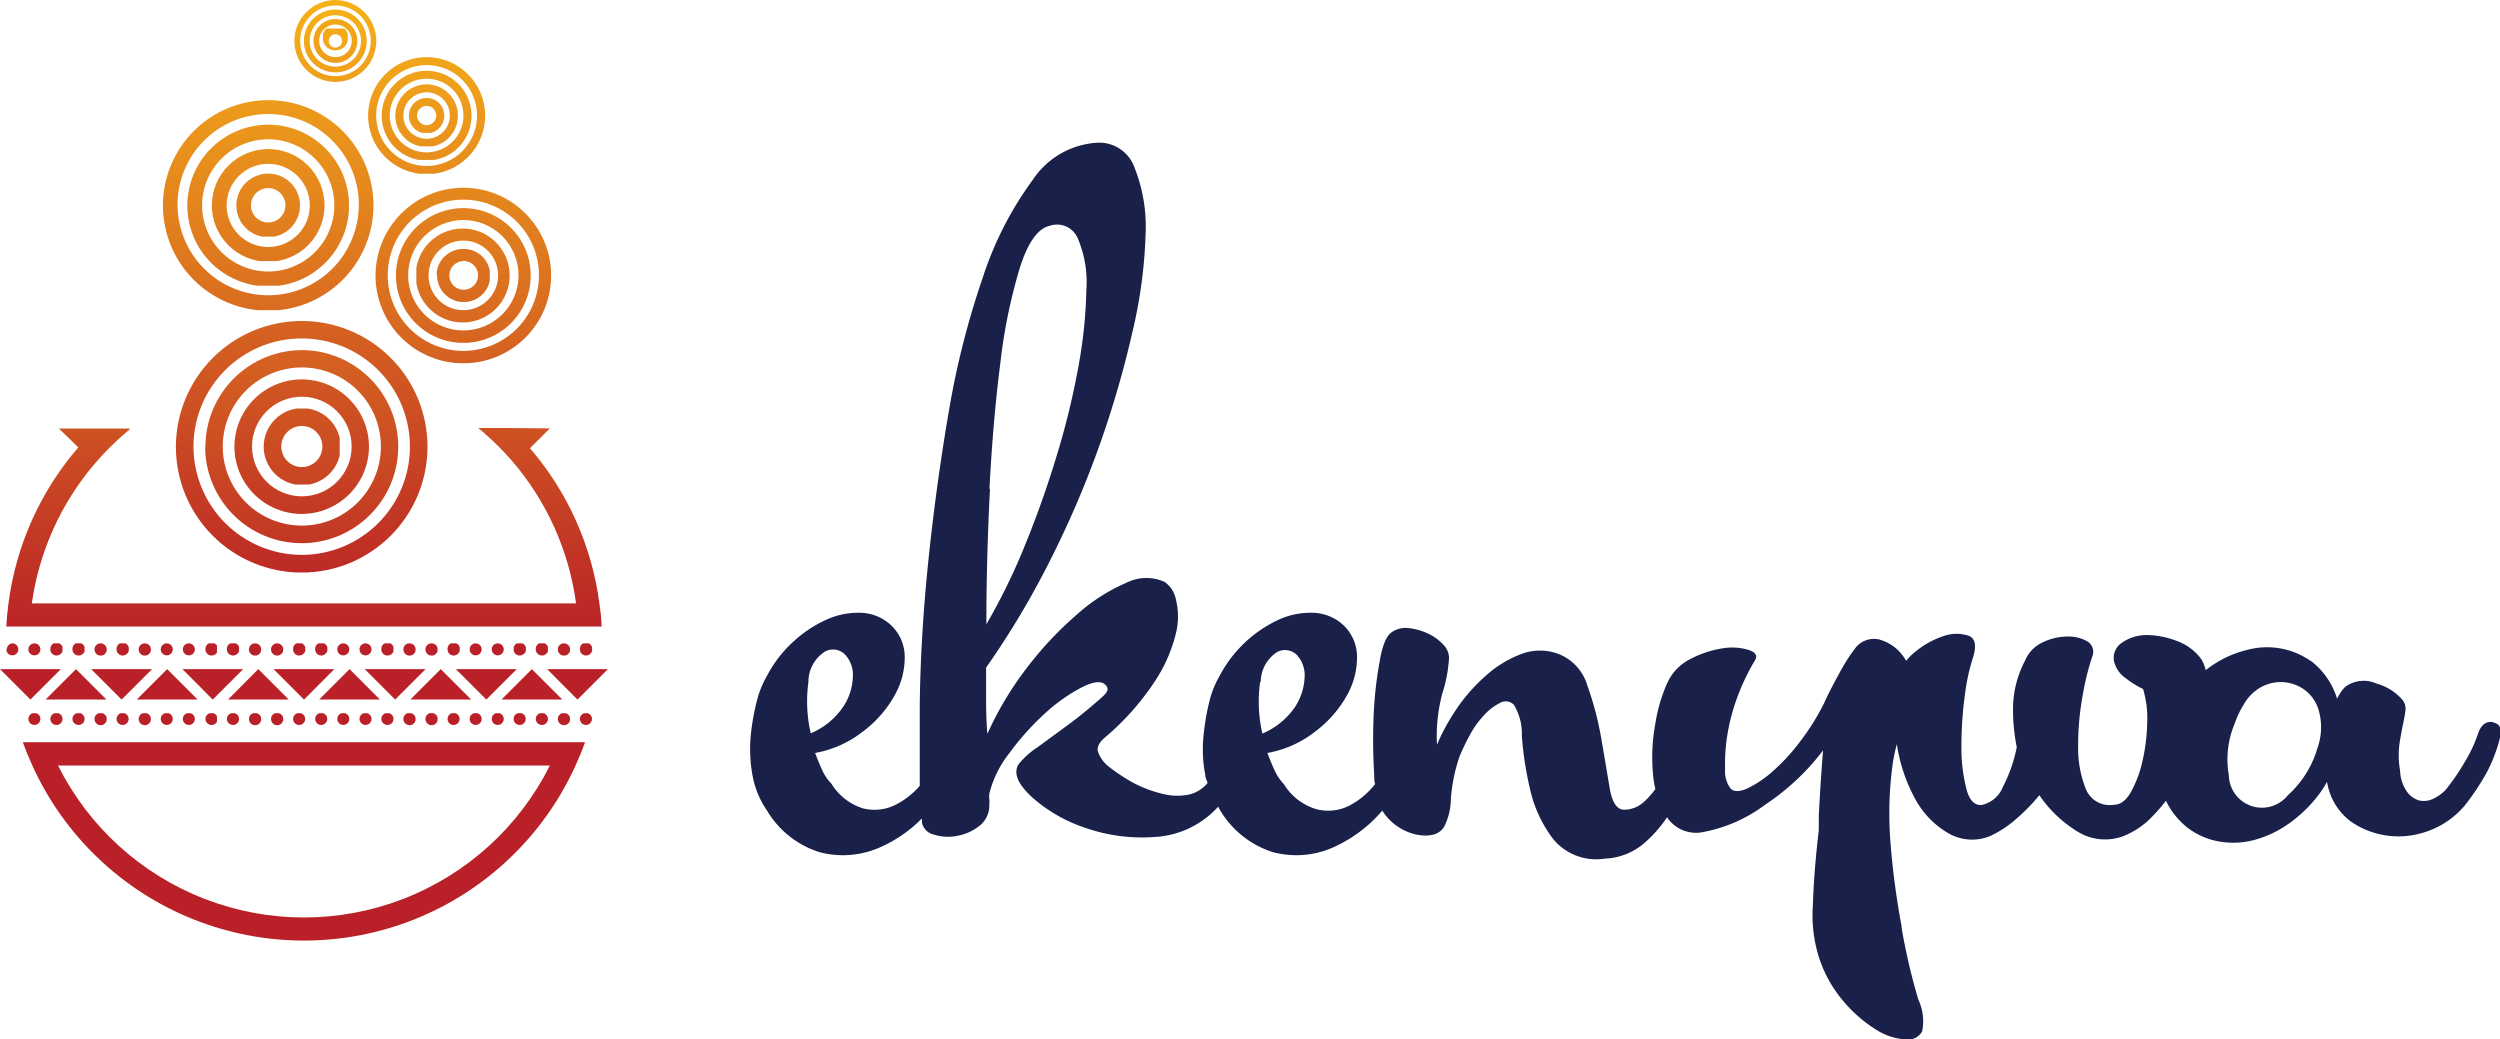 <?xml version="1.0" encoding="UTF-8"?> <svg xmlns="http://www.w3.org/2000/svg" xmlns:xlink="http://www.w3.org/1999/xlink" width="194.73" height="80.93" viewBox="0 0 194.73 80.93"><defs><clipPath id="a"><path d="M39.83,33.34H37.31l-.05,0,0,0,.38.32.19.18a20.56,20.56,0,0,1,2,2A21.36,21.36,0,0,1,44.87,47H2.48A21.32,21.32,0,0,1,7.37,36.13a22.37,22.37,0,0,1,2.38-2.39l.33-.28.05,0h0l-.07-.08H4.59L6.1,34.85A23.1,23.1,0,0,0,.66,47c-.08.61-.14,1.22-.17,1.83H46.86c0-.61-.09-1.22-.17-1.83a23.19,23.19,0,0,0-5.41-12.09l1.55-1.54Z" fill="none"></path></clipPath><linearGradient id="b" x1="-247.05" y1="8722.18" x2="-246.34" y2="8722.18" gradientTransform="matrix(0, 70.37, 70.37, 0, -613789.76, 17389.53)" gradientUnits="userSpaceOnUse"><stop offset="0" stop-color="#f6b119"></stop><stop offset="1" stop-color="#b92027"></stop></linearGradient><clipPath id="c"><path d="M4.52,59.63H42.83a21.42,21.42,0,0,1-38.31,0m39.12-1.82H1.78c.22.62.47,1.22.74,1.82a23.23,23.23,0,0,0,42.31,0c.27-.6.52-1.2.74-1.82Z" fill="none"></path></clipPath><linearGradient id="d" x1="-247.05" y1="8722.18" x2="-246.34" y2="8722.18" xlink:href="#b"></linearGradient><clipPath id="e"><polygon points="24.86 54.49 29.59 54.49 27.23 52.12 24.86 54.49" fill="none"></polygon></clipPath><linearGradient id="f" x1="-247.05" y1="8722.16" x2="-246.34" y2="8722.16" gradientTransform="matrix(0, 70.37, 70.37, 0, -613787.68, 17389.62)" xlink:href="#b"></linearGradient><clipPath id="g"><polygon points="28.41 52.12 30.78 54.49 33.15 52.12 28.41 52.12" fill="none"></polygon></clipPath><linearGradient id="h" x1="-247.05" y1="8722.14" x2="-246.34" y2="8722.14" gradientTransform="matrix(0, 70.37, 70.37, 0, -613782.66, 17389.62)" xlink:href="#b"></linearGradient><clipPath id="i"><polygon points="21.31 52.12 23.68 54.49 26.04 52.12 21.31 52.12" fill="none"></polygon></clipPath><linearGradient id="j" x1="-247.05" y1="8722.18" x2="-246.34" y2="8722.18" gradientTransform="matrix(0, 70.37, 70.37, 0, -613792.69, 17389.62)" xlink:href="#b"></linearGradient><clipPath id="k"><polygon points="14.21 52.12 16.57 54.49 18.94 52.12 14.21 52.12" fill="none"></polygon></clipPath><linearGradient id="l" x1="-247.05" y1="8722.22" x2="-246.34" y2="8722.22" gradientTransform="matrix(0, 70.37, 70.37, 0, -613802.72, 17389.62)" xlink:href="#b"></linearGradient><clipPath id="m"><polygon points="10.65 54.49 15.39 54.49 13.02 52.12 10.65 54.49" fill="none"></polygon></clipPath><linearGradient id="n" x1="-247.05" y1="8722.24" x2="-246.34" y2="8722.24" gradientTransform="matrix(0, 70.37, 70.37, 0, -613807.74, 17389.62)" xlink:href="#b"></linearGradient><clipPath id="o"><polygon points="17.76 54.49 22.49 54.49 20.12 52.12 17.76 54.49" fill="none"></polygon></clipPath><linearGradient id="p" x1="-247.05" y1="8722.2" x2="-246.34" y2="8722.2" gradientTransform="matrix(0, 70.37, 70.37, 0, -613797.71, 17389.62)" xlink:href="#b"></linearGradient><clipPath id="q"><polygon points="3.55 54.49 8.29 54.49 5.92 52.12 3.55 54.49" fill="none"></polygon></clipPath><linearGradient id="r" x1="-247.05" y1="8722.29" x2="-246.34" y2="8722.29" gradientTransform="matrix(0, 70.37, 70.37, 0, -613817.77, 17389.62)" xlink:href="#b"></linearGradient><clipPath id="s"><polygon points="7.1 52.12 9.47 54.49 11.84 52.12 7.1 52.12" fill="none"></polygon></clipPath><linearGradient id="t" x1="-247.05" y1="8722.27" x2="-246.34" y2="8722.27" gradientTransform="matrix(0, 70.37, 70.37, 0, -613812.75, 17389.62)" xlink:href="#b"></linearGradient><clipPath id="u"><polygon points="0 52.12 2.37 54.49 4.74 52.12 0 52.12" fill="none"></polygon></clipPath><linearGradient id="v" x1="-247.05" y1="8722.31" x2="-246.34" y2="8722.31" gradientTransform="matrix(0, 70.37, 70.37, 0, -613822.78, 17389.62)" xlink:href="#b"></linearGradient><clipPath id="w"><polygon points="35.51 52.12 37.88 54.49 40.25 52.12 35.51 52.12" fill="none"></polygon></clipPath><linearGradient id="x" x1="-247.05" y1="8722.1" x2="-246.34" y2="8722.1" gradientTransform="matrix(0, 70.37, 70.37, 0, -613772.63, 17389.62)" xlink:href="#b"></linearGradient><clipPath id="y"><polygon points="31.96 54.49 36.7 54.49 34.33 52.12 31.96 54.49" fill="none"></polygon></clipPath><linearGradient id="z" x1="-247.05" y1="8722.12" x2="-246.34" y2="8722.12" gradientTransform="matrix(0, 70.37, 70.37, 0, -613777.65, 17389.62)" xlink:href="#b"></linearGradient><clipPath id="aa"><polygon points="39.06 54.49 43.8 54.49 41.43 52.12 39.06 54.49" fill="none"></polygon></clipPath><linearGradient id="ab" x1="-247.05" y1="8722.08" x2="-246.34" y2="8722.08" gradientTransform="matrix(0, 70.37, 70.37, 0, -613767.62, 17389.62)" xlink:href="#b"></linearGradient><clipPath id="ac"><polygon points="42.62 52.12 44.98 54.49 47.35 52.12 42.62 52.12" fill="none"></polygon></clipPath><linearGradient id="ad" x1="-247.05" y1="8722.06" x2="-246.34" y2="8722.06" gradientTransform="matrix(0, 70.37, 70.37, 0, -613762.6, 17389.62)" xlink:href="#b"></linearGradient><clipPath id="ae"><path d="M12.52,50.59a.47.47,0,1,0,.47-.48.47.47,0,0,0-.47.48" fill="none"></path></clipPath><linearGradient id="af" x1="-247.04" y1="8722.24" x2="-246.33" y2="8722.24" gradientTransform="matrix(0, 70.37, 70.37, 0, -613775.59, 17388.53)" xlink:href="#b"></linearGradient><clipPath id="ag"><path d="M.49,50.59A.47.47,0,1,0,1,50.11a.47.47,0,0,0-.47.48" fill="none"></path></clipPath><linearGradient id="ah" x1="-247.04" y1="8722.32" x2="-246.33" y2="8722.32" gradientTransform="matrix(0, 70.37, 70.37, 0, -613792.57, 17388.53)" xlink:href="#b"></linearGradient><clipPath id="ai"><path d="M10.8,50.59a.48.48,0,1,0,.47-.48.47.47,0,0,0-.47.48" fill="none"></path></clipPath><linearGradient id="aj" x1="-247.04" y1="8722.25" x2="-246.33" y2="8722.25" gradientTransform="matrix(0, 70.37, 70.37, 0, -613778.01, 17388.53)" xlink:href="#b"></linearGradient><clipPath id="ak"><path d="M7.36,50.59a.48.48,0,1,0,.48-.48.47.47,0,0,0-.48.48" fill="none"></path></clipPath><linearGradient id="al" x1="-247.04" y1="8722.27" x2="-246.33" y2="8722.27" gradientTransform="matrix(0, 70.37, 70.37, 0, -613782.87, 17388.53)" xlink:href="#b"></linearGradient><clipPath id="am"><path d="M3.92,50.59a.48.48,0,0,0,.48.47.48.48,0,0,0,0-1,.48.48,0,0,0-.48.48" fill="none"></path></clipPath><linearGradient id="an" x1="-247.04" y1="8722.3" x2="-246.33" y2="8722.3" gradientTransform="matrix(0, 70.37, 70.37, 0, -613787.72, 17388.53)" xlink:href="#b"></linearGradient><clipPath id="ao"><path d="M2.21,50.59a.47.47,0,1,0,.47-.48.47.47,0,0,0-.47.48" fill="none"></path></clipPath><linearGradient id="ap" x1="-247.04" y1="8722.31" x2="-246.33" y2="8722.31" gradientTransform="matrix(0, 70.37, 70.37, 0, -613790.15, 17388.53)" xlink:href="#b"></linearGradient><clipPath id="aq"><path d="M19.39,50.59a.48.48,0,1,0,.48-.48.47.47,0,0,0-.48.48" fill="none"></path></clipPath><linearGradient id="ar" x1="-247.04" y1="8722.2" x2="-246.33" y2="8722.2" gradientTransform="matrix(0, 70.37, 70.37, 0, -613765.88, 17388.53)" xlink:href="#b"></linearGradient><clipPath id="as"><path d="M5.64,50.59a.48.48,0,0,0,.48.47.48.48,0,0,0,0-1,.48.48,0,0,0-.48.48" fill="none"></path></clipPath><linearGradient id="at" x1="-247.04" y1="8722.28" x2="-246.33" y2="8722.28" gradientTransform="matrix(0, 70.37, 70.37, 0, -613785.29, 17388.53)" xlink:href="#b"></linearGradient><clipPath id="au"><path d="M17.67,50.59a.48.48,0,0,0,.48.47.48.48,0,0,0,0-1,.48.48,0,0,0-.48.48" fill="none"></path></clipPath><linearGradient id="av" x1="-247.04" y1="8722.21" x2="-246.33" y2="8722.21" gradientTransform="matrix(0, 70.37, 70.37, 0, -613768.3, 17388.53)" xlink:href="#b"></linearGradient><clipPath id="aw"><path d="M16,50.59a.48.48,0,0,0,.48.47.48.48,0,0,0,0-1,.48.48,0,0,0-.48.48" fill="none"></path></clipPath><linearGradient id="ax" x1="-247.04" y1="8722.22" x2="-246.33" y2="8722.22" gradientTransform="matrix(0, 70.37, 70.37, 0, -613770.73, 17388.53)" xlink:href="#b"></linearGradient><clipPath id="ay"><path d="M14.24,50.59a.47.47,0,1,0,.47-.48.47.47,0,0,0-.47.48" fill="none"></path></clipPath><linearGradient id="az" x1="-247.04" y1="8722.23" x2="-246.33" y2="8722.23" gradientTransform="matrix(0, 70.37, 70.37, 0, -613773.16, 17388.53)" xlink:href="#b"></linearGradient><clipPath id="ba"><path d="M9.08,50.59a.47.47,0,0,0,.47.47.48.48,0,1,0,0-1,.47.47,0,0,0-.47.48" fill="none"></path></clipPath><linearGradient id="bb" x1="-247.04" y1="8722.26" x2="-246.33" y2="8722.26" gradientTransform="matrix(0, 70.37, 70.37, 0, -613780.44, 17388.53)" xlink:href="#b"></linearGradient><clipPath id="bc"><path d="M33.14,50.59a.48.48,0,1,0,.48-.48.47.47,0,0,0-.48.48" fill="none"></path></clipPath><linearGradient id="bd" x1="-247.04" y1="8722.12" x2="-246.33" y2="8722.12" gradientTransform="matrix(0, 70.37, 70.37, 0, -613746.46, 17388.53)" xlink:href="#b"></linearGradient><clipPath id="be"><path d="M21.11,50.59a.48.48,0,1,0,.47-.48.47.47,0,0,0-.47.48" fill="none"></path></clipPath><linearGradient id="bf" x1="-247.04" y1="8722.19" x2="-246.33" y2="8722.19" gradientTransform="matrix(0, 70.37, 70.37, 0, -613763.45, 17388.53)" xlink:href="#b"></linearGradient><clipPath id="bg"><path d="M31.42,50.59a.48.48,0,1,0,.47-.48.47.47,0,0,0-.47.48" fill="none"></path></clipPath><linearGradient id="bh" x1="-247.04" y1="8722.13" x2="-246.33" y2="8722.13" gradientTransform="matrix(0, 70.37, 70.37, 0, -613748.89, 17388.53)" xlink:href="#b"></linearGradient><clipPath id="bi"><path d="M28,50.59a.47.47,0,1,0,.47-.48.47.47,0,0,0-.47.48" fill="none"></path></clipPath><linearGradient id="bj" x1="-247.04" y1="8722.15" x2="-246.33" y2="8722.15" gradientTransform="matrix(0, 70.37, 70.37, 0, -613753.74, 17388.53)" xlink:href="#b"></linearGradient><clipPath id="bk"><path d="M24.55,50.59a.47.47,0,0,0,.47.47.48.48,0,1,0,0-1,.47.47,0,0,0-.47.48" fill="none"></path></clipPath><linearGradient id="bl" x1="-247.04" y1="8722.17" x2="-246.33" y2="8722.17" gradientTransform="matrix(0, 70.37, 70.37, 0, -613758.6, 17388.53)" xlink:href="#b"></linearGradient><clipPath id="bm"><path d="M22.83,50.59a.47.47,0,0,0,.47.47.48.48,0,1,0,0-1,.47.47,0,0,0-.47.48" fill="none"></path></clipPath><linearGradient id="bn" x1="-247.04" y1="8722.18" x2="-246.33" y2="8722.18" gradientTransform="matrix(0, 70.37, 70.37, 0, -613761.02, 17388.53)" xlink:href="#b"></linearGradient><clipPath id="bo"><path d="M40,50.59a.48.48,0,0,0,.48.47.48.48,0,0,0,0-1,.48.48,0,0,0-.48.48" fill="none"></path></clipPath><linearGradient id="bp" x1="-247.04" y1="8722.08" x2="-246.33" y2="8722.08" gradientTransform="matrix(0, 70.37, 70.37, 0, -613736.75, 17388.53)" xlink:href="#b"></linearGradient><clipPath id="bq"><path d="M26.27,50.59a.47.47,0,1,0,.47-.48.47.47,0,0,0-.47.48" fill="none"></path></clipPath><linearGradient id="br" x1="-247.04" y1="8722.16" x2="-246.33" y2="8722.16" gradientTransform="matrix(0, 70.37, 70.37, 0, -613756.17, 17388.53)" xlink:href="#b"></linearGradient><clipPath id="bs"><path d="M38.3,50.59a.47.47,0,1,0,.47-.48.47.47,0,0,0-.47.48" fill="none"></path></clipPath><linearGradient id="bt" x1="-247.04" y1="8722.09" x2="-246.33" y2="8722.09" gradientTransform="matrix(0, 70.37, 70.37, 0, -613739.18, 17388.53)" xlink:href="#b"></linearGradient><clipPath id="bu"><path d="M36.58,50.59a.47.47,0,1,0,.47-.48.47.47,0,0,0-.47.48" fill="none"></path></clipPath><linearGradient id="bv" x1="-247.04" y1="8722.1" x2="-246.33" y2="8722.1" gradientTransform="matrix(0, 70.37, 70.37, 0, -613741.61, 17388.53)" xlink:href="#b"></linearGradient><clipPath id="bw"><path d="M34.86,50.59a.47.47,0,0,0,.47.47.48.48,0,1,0,0-1,.47.47,0,0,0-.47.48" fill="none"></path></clipPath><linearGradient id="bx" x1="-247.04" y1="8722.11" x2="-246.33" y2="8722.11" gradientTransform="matrix(0, 70.37, 70.37, 0, -613744.03, 17388.53)" xlink:href="#b"></linearGradient><clipPath id="by"><path d="M29.7,50.59a.48.48,0,0,0,.48.47.48.48,0,0,0,0-1,.48.48,0,0,0-.48.48" fill="none"></path></clipPath><linearGradient id="bz" x1="-247.04" y1="8722.14" x2="-246.33" y2="8722.14" gradientTransform="matrix(0, 70.37, 70.37, 0, -613751.31, 17388.53)" xlink:href="#b"></linearGradient><clipPath id="ca"><path d="M41.73,50.59a.48.48,0,0,0,.48.47.48.48,0,0,0,0-1,.48.48,0,0,0-.48.48" fill="none"></path></clipPath><linearGradient id="cb" x1="-247.04" y1="8722.07" x2="-246.33" y2="8722.07" gradientTransform="matrix(0, 70.37, 70.37, 0, -613734.32, 17388.53)" xlink:href="#b"></linearGradient><clipPath id="cc"><path d="M45.17,50.59a.47.47,0,0,0,.47.47.48.48,0,1,0,0-1,.47.47,0,0,0-.47.48" fill="none"></path></clipPath><linearGradient id="cd" x1="-247.04" y1="8722.05" x2="-246.33" y2="8722.05" gradientTransform="matrix(0, 70.37, 70.37, 0, -613729.47, 17388.53)" xlink:href="#b"></linearGradient><clipPath id="ce"><path d="M43.45,50.59a.48.48,0,1,0,.48-.48.47.47,0,0,0-.48.48" fill="none"></path></clipPath><linearGradient id="cf" x1="-247.04" y1="8722.06" x2="-246.33" y2="8722.06" gradientTransform="matrix(0, 70.37, 70.37, 0, -613731.9, 17388.53)" xlink:href="#b"></linearGradient><clipPath id="cg"><path d="M12.52,56a.47.47,0,1,0,.47-.47.47.47,0,0,0-.47.47" fill="none"></path></clipPath><linearGradient id="ch" x1="-247.05" y1="8722.24" x2="-246.34" y2="8722.24" gradientTransform="matrix(0, 70.38, 70.38, 0, -613861.13, 17391.44)" xlink:href="#b"></linearGradient><clipPath id="ci"><path d="M10.8,56a.48.48,0,1,0,.47-.47.47.47,0,0,0-.47.47" fill="none"></path></clipPath><linearGradient id="cj" x1="-247.05" y1="8722.25" x2="-246.34" y2="8722.25" gradientTransform="matrix(0, 70.38, 70.38, 0, -613863.56, 17391.44)" xlink:href="#b"></linearGradient><clipPath id="ck"><path d="M7.36,56a.48.48,0,1,0,.48-.47.47.47,0,0,0-.48.47" fill="none"></path></clipPath><linearGradient id="cl" x1="-247.05" y1="8722.27" x2="-246.34" y2="8722.27" gradientTransform="matrix(0, 70.38, 70.38, 0, -613868.41, 17391.44)" xlink:href="#b"></linearGradient><clipPath id="cm"><path d="M3.92,56a.48.48,0,0,0,.48.47.47.47,0,1,0,0-.94.48.48,0,0,0-.48.47" fill="none"></path></clipPath><linearGradient id="cn" x1="-247.05" y1="8722.29" x2="-246.34" y2="8722.29" gradientTransform="matrix(0, 70.38, 70.38, 0, -613873.27, 17391.44)" xlink:href="#b"></linearGradient><clipPath id="co"><path d="M2.21,56a.47.47,0,1,0,.47-.47.47.47,0,0,0-.47.47" fill="none"></path></clipPath><linearGradient id="cp" x1="-247.05" y1="8722.3" x2="-246.34" y2="8722.3" gradientTransform="matrix(0, 70.38, 70.38, 0, -613875.69, 17391.44)" xlink:href="#b"></linearGradient><clipPath id="cq"><path d="M19.39,56a.48.48,0,1,0,.48-.47.47.47,0,0,0-.48.47" fill="none"></path></clipPath><linearGradient id="cr" x1="-247.05" y1="8722.2" x2="-246.34" y2="8722.2" gradientTransform="matrix(0, 70.38, 70.38, 0, -613851.42, 17391.44)" xlink:href="#b"></linearGradient><clipPath id="cs"><path d="M5.64,56a.48.48,0,0,0,.48.47.47.47,0,1,0,0-.94.48.48,0,0,0-.48.47" fill="none"></path></clipPath><linearGradient id="ct" x1="-247.05" y1="8722.28" x2="-246.34" y2="8722.28" gradientTransform="matrix(0, 70.38, 70.38, 0, -613870.84, 17391.44)" xlink:href="#b"></linearGradient><clipPath id="cu"><path d="M17.67,56a.48.48,0,0,0,.48.47.47.47,0,1,0,0-.94.48.48,0,0,0-.48.47" fill="none"></path></clipPath><linearGradient id="cv" x1="-247.05" y1="8722.21" x2="-246.34" y2="8722.21" gradientTransform="matrix(0, 70.38, 70.38, 0, -613853.85, 17391.44)" xlink:href="#b"></linearGradient><clipPath id="cw"><path d="M16,56a.48.48,0,0,0,.48.47.47.47,0,0,0,0-.94A.48.48,0,0,0,16,56" fill="none"></path></clipPath><linearGradient id="cx" x1="-247.05" y1="8722.22" x2="-246.34" y2="8722.22" gradientTransform="matrix(0, 70.38, 70.38, 0, -613856.28, 17391.44)" xlink:href="#b"></linearGradient><clipPath id="cy"><path d="M14.24,56a.47.47,0,1,0,.47-.47.47.47,0,0,0-.47.47" fill="none"></path></clipPath><linearGradient id="cz" x1="-247.05" y1="8722.23" x2="-246.34" y2="8722.23" gradientTransform="matrix(0, 70.38, 70.38, 0, -613858.7, 17391.44)" xlink:href="#b"></linearGradient><clipPath id="da"><path d="M9.08,56a.47.47,0,0,0,.47.47.47.47,0,1,0,0-.94.47.47,0,0,0-.47.47" fill="none"></path></clipPath><linearGradient id="db" x1="-247.05" y1="8722.26" x2="-246.34" y2="8722.26" gradientTransform="matrix(0, 70.38, 70.38, 0, -613865.98, 17391.44)" xlink:href="#b"></linearGradient><clipPath id="dc"><path d="M33.14,56a.48.48,0,1,0,.48-.47.47.47,0,0,0-.48.47" fill="none"></path></clipPath><linearGradient id="dd" x1="-247.05" y1="8722.12" x2="-246.34" y2="8722.12" gradientTransform="matrix(0, 70.38, 70.38, 0, -613832, 17391.44)" xlink:href="#b"></linearGradient><clipPath id="de"><path d="M21.11,56a.48.48,0,1,0,.47-.47.47.47,0,0,0-.47.47" fill="none"></path></clipPath><linearGradient id="df" x1="-247.05" y1="8722.19" x2="-246.34" y2="8722.19" gradientTransform="matrix(0, 70.38, 70.38, 0, -613848.99, 17391.44)" xlink:href="#b"></linearGradient><clipPath id="dg"><path d="M31.42,56a.48.48,0,1,0,.47-.47.47.47,0,0,0-.47.47" fill="none"></path></clipPath><linearGradient id="dh" x1="-247.05" y1="8722.13" x2="-246.34" y2="8722.13" gradientTransform="matrix(0, 70.38, 70.38, 0, -613834.43, 17391.44)" xlink:href="#b"></linearGradient><clipPath id="di"><path d="M28,56a.47.47,0,1,0,.47-.47A.47.47,0,0,0,28,56" fill="none"></path></clipPath><linearGradient id="dj" x1="-247.05" y1="8722.15" x2="-246.34" y2="8722.15" gradientTransform="matrix(0, 70.38, 70.38, 0, -613839.29, 17391.44)" xlink:href="#b"></linearGradient><clipPath id="dk"><path d="M24.55,56a.47.47,0,0,0,.47.47.47.47,0,1,0,0-.94.47.47,0,0,0-.47.47" fill="none"></path></clipPath><linearGradient id="dl" x1="-247.05" y1="8722.17" x2="-246.34" y2="8722.17" gradientTransform="matrix(0, 70.38, 70.38, 0, -613844.14, 17391.44)" xlink:href="#b"></linearGradient><clipPath id="dm"><path d="M22.83,56a.47.47,0,0,0,.47.47.47.47,0,1,0,0-.94.47.47,0,0,0-.47.47" fill="none"></path></clipPath><linearGradient id="dn" x1="-247.05" y1="8722.18" x2="-246.34" y2="8722.18" gradientTransform="matrix(0, 70.38, 70.38, 0, -613846.57, 17391.44)" xlink:href="#b"></linearGradient><clipPath id="do"><path d="M40,56a.48.48,0,0,0,.48.47.47.47,0,0,0,0-.94A.48.48,0,0,0,40,56" fill="none"></path></clipPath><linearGradient id="dp" x1="-247.05" y1="8722.08" x2="-246.34" y2="8722.08" gradientTransform="matrix(0, 70.38, 70.38, 0, -613822.3, 17391.44)" xlink:href="#b"></linearGradient><clipPath id="dq"><path d="M26.27,56a.47.47,0,1,0,.47-.47.47.47,0,0,0-.47.47" fill="none"></path></clipPath><linearGradient id="dr" x1="-247.05" y1="8722.16" x2="-246.34" y2="8722.16" gradientTransform="matrix(0, 70.38, 70.38, 0, -613841.71, 17391.44)" xlink:href="#b"></linearGradient><clipPath id="ds"><path d="M38.3,56a.47.47,0,1,0,.47-.47.47.47,0,0,0-.47.47" fill="none"></path></clipPath><linearGradient id="dt" x1="-247.05" y1="8722.09" x2="-246.34" y2="8722.09" gradientTransform="matrix(0, 70.38, 70.38, 0, -613824.72, 17391.44)" xlink:href="#b"></linearGradient><clipPath id="du"><path d="M36.58,56a.47.47,0,1,0,.47-.47.47.47,0,0,0-.47.47" fill="none"></path></clipPath><linearGradient id="dv" x1="-247.05" y1="8722.1" x2="-246.34" y2="8722.1" gradientTransform="matrix(0, 70.38, 70.38, 0, -613827.15, 17391.44)" xlink:href="#b"></linearGradient><clipPath id="dw"><path d="M34.86,56a.47.47,0,0,0,.47.47.47.47,0,1,0,0-.94.47.47,0,0,0-.47.47" fill="none"></path></clipPath><linearGradient id="dx" x1="-247.05" y1="8722.11" x2="-246.34" y2="8722.11" gradientTransform="matrix(0, 70.38, 70.38, 0, -613829.58, 17391.44)" xlink:href="#b"></linearGradient><clipPath id="dy"><path d="M29.7,56a.48.48,0,0,0,.48.47.47.47,0,0,0,0-.94.48.48,0,0,0-.48.47" fill="none"></path></clipPath><linearGradient id="dz" x1="-247.05" y1="8722.14" x2="-246.34" y2="8722.14" gradientTransform="matrix(0, 70.38, 70.38, 0, -613836.86, 17391.44)" xlink:href="#b"></linearGradient><clipPath id="ea"><path d="M41.73,56a.48.48,0,0,0,.48.47.47.47,0,0,0,0-.94.48.48,0,0,0-.48.47" fill="none"></path></clipPath><linearGradient id="eb" x1="-247.05" y1="8722.07" x2="-246.34" y2="8722.07" gradientTransform="matrix(0, 70.38, 70.38, 0, -613819.87, 17391.44)" xlink:href="#b"></linearGradient><clipPath id="ec"><path d="M45.17,56a.47.47,0,0,0,.47.47.47.47,0,1,0,0-.94.47.47,0,0,0-.47.47" fill="none"></path></clipPath><linearGradient id="ed" x1="-247.05" y1="8722.05" x2="-246.34" y2="8722.05" gradientTransform="matrix(0, 70.38, 70.38, 0, -613815.02, 17391.44)" xlink:href="#b"></linearGradient><clipPath id="ee"><path d="M43.45,56a.48.48,0,1,0,.48-.47.47.47,0,0,0-.48.47" fill="none"></path></clipPath><linearGradient id="ef" x1="-247.05" y1="8722.06" x2="-246.34" y2="8722.06" gradientTransform="matrix(0, 70.38, 70.38, 0, -613817.44, 17391.44)" xlink:href="#b"></linearGradient><clipPath id="eg"><path d="M15.07,34.79a8.43,8.43,0,1,1,8.43,8.43,8.45,8.45,0,0,1-8.43-8.43m-1.37,0A9.8,9.8,0,1,0,23.5,25a9.82,9.82,0,0,0-9.8,9.8" fill="none"></path></clipPath><linearGradient id="eh" x1="-247.05" y1="8722.18" x2="-246.34" y2="8722.18" gradientTransform="matrix(0, 70.38, 70.38, 0, -613800.92, 17389.9)" xlink:href="#b"></linearGradient><clipPath id="ei"><path d="M17.35,34.79a6.16,6.16,0,1,1,6.15,6.15,6.16,6.16,0,0,1-6.15-6.15m-1.37,0a7.52,7.52,0,1,0,7.52-7.52A7.54,7.54,0,0,0,16,34.79" fill="none"></path></clipPath><linearGradient id="ej" x1="-247.04" y1="8722.18" x2="-246.34" y2="8722.18" gradientTransform="matrix(0, 70.37, 70.37, 0, -613783.09, 17389.29)" xlink:href="#b"></linearGradient><clipPath id="ek"><path d="M19.63,34.79a3.88,3.88,0,1,1,3.87,3.87,3.88,3.88,0,0,1-3.87-3.87m-1.37,0a5.24,5.24,0,1,0,5.24-5.24,5.25,5.25,0,0,0-5.24,5.24" fill="none"></path></clipPath><linearGradient id="el" x1="-247.05" y1="8722.18" x2="-246.34" y2="8722.18" gradientTransform="matrix(0, 70.38, 70.38, 0, -613809.63, 17390.19)" xlink:href="#b"></linearGradient><clipPath id="em"><path d="M21.91,34.79a1.6,1.6,0,1,1,1.59,1.59,1.6,1.6,0,0,1-1.59-1.59m-1.37,0a3,3,0,1,0,3-3,3,3,0,0,0-3,3" fill="none"></path></clipPath><linearGradient id="en" x1="-247.05" y1="8722.18" x2="-246.34" y2="8722.18" gradientTransform="matrix(0, 70.37, 70.37, 0, -613784.55, 17389.34)" xlink:href="#b"></linearGradient><clipPath id="eo"><path d="M30.2,21.45a5.89,5.89,0,1,1,5.88,5.88,5.89,5.89,0,0,1-5.88-5.88m-.95,0a6.84,6.84,0,1,0,6.83-6.83,6.85,6.85,0,0,0-6.83,6.83" fill="none"></path></clipPath><linearGradient id="ep" x1="-247.05" y1="8722.11" x2="-246.34" y2="8722.11" gradientTransform="matrix(0, 70.37, 70.37, 0, -613778.83, 17389.75)" xlink:href="#b"></linearGradient><clipPath id="eq"><path d="M31.79,21.45a4.3,4.3,0,1,1,4.29,4.29,4.3,4.3,0,0,1-4.29-4.29m-.95,0a5.25,5.25,0,1,0,5.24-5.24,5.25,5.25,0,0,0-5.24,5.24" fill="none"></path></clipPath><linearGradient id="er" x1="-247.04" y1="8722.11" x2="-246.34" y2="8722.11" gradientTransform="matrix(0, 70.37, 70.37, 0, -613762.73, 17389.2)" xlink:href="#b"></linearGradient><clipPath id="es"><path d="M33.38,21.45a2.71,2.71,0,1,1,2.7,2.71,2.7,2.7,0,0,1-2.7-2.71m-1,0a3.66,3.66,0,1,0,3.65-3.65,3.66,3.66,0,0,0-3.65,3.65" fill="none"></path></clipPath><linearGradient id="et" x1="-247.05" y1="8722.11" x2="-246.34" y2="8722.11" gradientTransform="matrix(0, 70.37, 70.37, 0, -613776.3, 17389.66)" xlink:href="#b"></linearGradient><clipPath id="eu"><path d="M35,21.45a1.12,1.12,0,1,1,1.11,1.12A1.11,1.11,0,0,1,35,21.45m-.95,0a2.07,2.07,0,1,0,2.06-2.06A2.07,2.07,0,0,0,34,21.45" fill="none"></path></clipPath><linearGradient id="ev" x1="-247.05" y1="8722.11" x2="-246.34" y2="8722.11" gradientTransform="matrix(0, 70.38, 70.38, 0, -613809.83, 17390.81)" xlink:href="#b"></linearGradient><clipPath id="ew"><path d="M13.83,16A7.06,7.06,0,1,1,20.89,23,7.07,7.07,0,0,1,13.83,16m-1.14,0a8.2,8.2,0,1,0,8.2-8.2,8.21,8.21,0,0,0-8.2,8.2" fill="none"></path></clipPath><linearGradient id="ex" x1="-247.05" y1="8722.2" x2="-246.34" y2="8722.2" gradientTransform="matrix(0, 70.37, 70.37, 0, -613794.63, 17389.56)" xlink:href="#b"></linearGradient><clipPath id="ey"><path d="M15.74,16a5.15,5.15,0,1,1,5.15,5.15A5.16,5.16,0,0,1,15.74,16m-1.15,0a6.3,6.3,0,1,0,6.3-6.29A6.31,6.31,0,0,0,14.59,16" fill="none"></path></clipPath><linearGradient id="ez" x1="-247.05" y1="8722.2" x2="-246.34" y2="8722.2" gradientTransform="matrix(0, 70.37, 70.37, 0, -613800.35, 17389.75)" xlink:href="#b"></linearGradient><clipPath id="fa"><path d="M17.65,16a3.24,3.24,0,1,1,3.24,3.24A3.24,3.24,0,0,1,17.65,16M16.5,16a4.39,4.39,0,1,0,4.39-4.39A4.4,4.4,0,0,0,16.5,16" fill="none"></path></clipPath><linearGradient id="fb" x1="-247.05" y1="8722.2" x2="-246.34" y2="8722.2" gradientTransform="matrix(0, 70.37, 70.37, 0, -613797.09, 17389.64)" xlink:href="#b"></linearGradient><clipPath id="fc"><path d="M19.55,16a1.34,1.34,0,1,1,1.34,1.33A1.33,1.33,0,0,1,19.55,16m-1.14,0a2.48,2.48,0,1,0,2.48-2.48A2.48,2.48,0,0,0,18.41,16" fill="none"></path></clipPath><linearGradient id="fd" x1="-247.04" y1="8722.2" x2="-246.34" y2="8722.2" gradientTransform="matrix(0, 70.37, 70.37, 0, -613772.88, 17388.81)" xlink:href="#b"></linearGradient><clipPath id="fe"><path d="M29.3,9a3.93,3.93,0,1,1,3.93,3.93A3.93,3.93,0,0,1,29.3,9m-.63,0a4.56,4.56,0,1,0,4.56-4.55A4.56,4.56,0,0,0,28.67,9" fill="none"></path></clipPath><linearGradient id="ff" x1="-247.05" y1="8722.13" x2="-246.34" y2="8722.13" gradientTransform="matrix(0, 70.37, 70.37, 0, -613785.79, 17389.85)" xlink:href="#b"></linearGradient><clipPath id="fg"><path d="M30.36,9a2.87,2.87,0,1,1,2.87,2.87A2.87,2.87,0,0,1,30.36,9m-.63,0a3.5,3.5,0,1,0,3.5-3.49A3.5,3.5,0,0,0,29.73,9" fill="none"></path></clipPath><linearGradient id="fh" x1="-247.05" y1="8722.13" x2="-246.34" y2="8722.13" gradientTransform="matrix(0, 70.37, 70.37, 0, -613783.33, 17389.77)" xlink:href="#b"></linearGradient><clipPath id="fi"><path d="M31.42,9a1.81,1.81,0,1,1,1.81,1.81A1.81,1.81,0,0,1,31.42,9m-.63,0a2.44,2.44,0,1,0,2.44-2.43A2.44,2.44,0,0,0,30.79,9" fill="none"></path></clipPath><linearGradient id="fj" x1="-247.04" y1="8722.13" x2="-246.34" y2="8722.13" gradientTransform="matrix(0, 70.37, 70.37, 0, -613769.96, 17389.31)" xlink:href="#b"></linearGradient><clipPath id="fk"><path d="M32.48,9a.75.75,0,1,1,.75.75A.76.76,0,0,1,32.48,9m-.63,0a1.38,1.38,0,1,0,1.38-1.37A1.38,1.38,0,0,0,31.85,9" fill="none"></path></clipPath><linearGradient id="fl" x1="-247.05" y1="8722.13" x2="-246.34" y2="8722.13" gradientTransform="matrix(0, 70.37, 70.37, 0, -613786.12, 17389.86)" xlink:href="#b"></linearGradient><clipPath id="fm"><path d="M23.38,3.19a2.75,2.75,0,1,1,2.74,2.74,2.74,2.74,0,0,1-2.74-2.74m-.45,0A3.19,3.19,0,1,0,26.12,0a3.19,3.19,0,0,0-3.19,3.19" fill="none"></path></clipPath><linearGradient id="fn" x1="-247.05" y1="8722.17" x2="-246.34" y2="8722.17" gradientTransform="matrix(0, 70.37, 70.37, 0, -613783.85, 17389.44)" xlink:href="#b"></linearGradient><clipPath id="fo"><path d="M24.12,3.19a2,2,0,1,1,2,2,2,2,0,0,1-2-2m-.45,0A2.45,2.45,0,1,0,26.12.74a2.45,2.45,0,0,0-2.45,2.45" fill="none"></path></clipPath><linearGradient id="fp" x1="-247.04" y1="8722.17" x2="-246.34" y2="8722.17" gradientTransform="matrix(0, 70.37, 70.37, 0, -613770.67, 17388.99)" xlink:href="#b"></linearGradient><clipPath id="fq"><path d="M24.86,3.19a1.27,1.27,0,1,1,1.26,1.26,1.27,1.27,0,0,1-1.26-1.26m-.44,0a1.71,1.71,0,1,0,1.7-1.71,1.7,1.7,0,0,0-1.7,1.71" fill="none"></path></clipPath><linearGradient id="fr" x1="-247.05" y1="8722.17" x2="-246.34" y2="8722.17" gradientTransform="matrix(0, 70.38, 70.38, 0, -613798.95, 17389.96)" xlink:href="#b"></linearGradient><clipPath id="fs"><path d="M25.61,3.19a.52.52,0,1,1,.51.52.51.51,0,0,1-.51-.52m-.45,0a1,1,0,0,0,1.93,0,1,1,0,1,0-1.93,0" fill="none"></path></clipPath><linearGradient id="ft" x1="-247.05" y1="8722.17" x2="-246.34" y2="8722.17" gradientTransform="matrix(0, 70.38, 70.38, 0, -613851.7, 17391.76)" xlink:href="#b"></linearGradient></defs><title>ekenywa logo</title><g clip-path="url(#a)"><rect x="0.49" y="33.34" width="46.38" height="15.46" fill="url(#b)"></rect></g><g clip-path="url(#c)"><rect x="1.78" y="57.81" width="43.8" height="15.46" fill="url(#d)"></rect></g><g clip-path="url(#e)"><rect x="24.86" y="52.12" width="4.73" height="2.37" fill="url(#f)"></rect></g><g clip-path="url(#g)"><rect x="28.41" y="52.12" width="4.74" height="2.37" fill="url(#h)"></rect></g><g clip-path="url(#i)"><rect x="21.31" y="52.12" width="4.73" height="2.37" fill="url(#j)"></rect></g><g clip-path="url(#k)"><rect x="14.21" y="52.12" width="4.73" height="2.37" fill="url(#l)"></rect></g><g clip-path="url(#m)"><rect x="10.65" y="52.12" width="4.74" height="2.37" fill="url(#n)"></rect></g><g clip-path="url(#o)"><rect x="17.76" y="52.12" width="4.74" height="2.37" fill="url(#p)"></rect></g><g clip-path="url(#q)"><rect x="3.55" y="52.12" width="4.73" height="2.37" fill="url(#r)"></rect></g><g clip-path="url(#s)"><rect x="7.1" y="52.12" width="4.73" height="2.37" fill="url(#t)"></rect></g><g clip-path="url(#u)"><rect y="52.12" width="4.74" height="2.37" fill="url(#v)"></rect></g><g clip-path="url(#w)"><rect x="35.51" y="52.12" width="4.74" height="2.37" fill="url(#x)"></rect></g><g clip-path="url(#y)"><rect x="31.96" y="52.12" width="4.73" height="2.37" fill="url(#z)"></rect></g><g clip-path="url(#aa)"><rect x="39.06" y="52.12" width="4.74" height="2.37" fill="url(#ab)"></rect></g><g clip-path="url(#ac)"><rect x="42.62" y="52.12" width="4.74" height="2.37" fill="url(#ad)"></rect></g><g clip-path="url(#ae)"><rect x="12.52" y="50.11" width="0.95" height="0.95" fill="url(#af)"></rect></g><g clip-path="url(#ag)"><rect x="0.49" y="50.11" width="0.95" height="0.95" fill="url(#ah)"></rect></g><g clip-path="url(#ai)"><rect x="10.8" y="50.11" width="0.95" height="0.95" fill="url(#aj)"></rect></g><g clip-path="url(#ak)"><rect x="7.36" y="50.11" width="0.95" height="0.95" fill="url(#al)"></rect></g><g clip-path="url(#am)"><rect x="3.92" y="50.11" width="0.95" height="0.95" fill="url(#an)"></rect></g><g clip-path="url(#ao)"><rect x="2.21" y="50.11" width="0.95" height="0.95" fill="url(#ap)"></rect></g><g clip-path="url(#aq)"><rect x="19.39" y="50.11" width="0.95" height="0.95" fill="url(#ar)"></rect></g><g clip-path="url(#as)"><rect x="5.64" y="50.11" width="0.95" height="0.95" fill="url(#at)"></rect></g><g clip-path="url(#au)"><rect x="17.67" y="50.11" width="0.95" height="0.95" fill="url(#av)"></rect></g><g clip-path="url(#aw)"><rect x="15.95" y="50.11" width="0.95" height="0.95" fill="url(#ax)"></rect></g><g clip-path="url(#ay)"><rect x="14.24" y="50.11" width="0.95" height="0.95" fill="url(#az)"></rect></g><g clip-path="url(#ba)"><rect x="9.08" y="50.11" width="0.95" height="0.95" fill="url(#bb)"></rect></g><g clip-path="url(#bc)"><rect x="33.14" y="50.11" width="0.94" height="0.95" fill="url(#bd)"></rect></g><g clip-path="url(#be)"><rect x="21.11" y="50.11" width="0.95" height="0.95" fill="url(#bf)"></rect></g><g clip-path="url(#bg)"><rect x="31.42" y="50.11" width="0.95" height="0.95" fill="url(#bh)"></rect></g><g clip-path="url(#bi)"><rect x="27.99" y="50.11" width="0.95" height="0.95" fill="url(#bj)"></rect></g><g clip-path="url(#bk)"><rect x="24.55" y="50.11" width="0.95" height="0.95" fill="url(#bl)"></rect></g><g clip-path="url(#bm)"><rect x="22.83" y="50.11" width="0.95" height="0.95" fill="url(#bn)"></rect></g><g clip-path="url(#bo)"><rect x="40.01" y="50.11" width="0.95" height="0.95" fill="url(#bp)"></rect></g><g clip-path="url(#bq)"><rect x="26.27" y="50.11" width="0.95" height="0.95" fill="url(#br)"></rect></g><g clip-path="url(#bs)"><rect x="38.3" y="50.11" width="0.95" height="0.95" fill="url(#bt)"></rect></g><g clip-path="url(#bu)"><rect x="36.58" y="50.11" width="0.94" height="0.95" fill="url(#bv)"></rect></g><g clip-path="url(#bw)"><rect x="34.86" y="50.11" width="0.95" height="0.95" fill="url(#bx)"></rect></g><g clip-path="url(#by)"><rect x="29.7" y="50.11" width="0.95" height="0.95" fill="url(#bz)"></rect></g><g clip-path="url(#ca)"><rect x="41.73" y="50.11" width="0.95" height="0.95" fill="url(#cb)"></rect></g><g clip-path="url(#cc)"><rect x="45.17" y="50.11" width="0.95" height="0.95" fill="url(#cd)"></rect></g><g clip-path="url(#ce)"><rect x="43.45" y="50.11" width="0.95" height="0.95" fill="url(#cf)"></rect></g><g clip-path="url(#cg)"><rect x="12.52" y="55.55" width="0.95" height="0.95" fill="url(#ch)"></rect></g><g clip-path="url(#ci)"><rect x="10.8" y="55.55" width="0.95" height="0.95" fill="url(#cj)"></rect></g><g clip-path="url(#ck)"><rect x="7.36" y="55.55" width="0.95" height="0.95" fill="url(#cl)"></rect></g><g clip-path="url(#cm)"><rect x="3.92" y="55.55" width="0.95" height="0.95" fill="url(#cn)"></rect></g><g clip-path="url(#co)"><rect x="2.21" y="55.55" width="0.95" height="0.95" fill="url(#cp)"></rect></g><g clip-path="url(#cq)"><rect x="19.39" y="55.55" width="0.95" height="0.95" fill="url(#cr)"></rect></g><g clip-path="url(#cs)"><rect x="5.64" y="55.55" width="0.95" height="0.95" fill="url(#ct)"></rect></g><g clip-path="url(#cu)"><rect x="17.67" y="55.55" width="0.95" height="0.95" fill="url(#cv)"></rect></g><g clip-path="url(#cw)"><rect x="15.95" y="55.55" width="0.95" height="0.95" fill="url(#cx)"></rect></g><g clip-path="url(#cy)"><rect x="14.24" y="55.55" width="0.95" height="0.95" fill="url(#cz)"></rect></g><g clip-path="url(#da)"><rect x="9.08" y="55.55" width="0.95" height="0.95" fill="url(#db)"></rect></g><g clip-path="url(#dc)"><rect x="33.14" y="55.55" width="0.94" height="0.95" fill="url(#dd)"></rect></g><g clip-path="url(#de)"><rect x="21.11" y="55.55" width="0.95" height="0.95" fill="url(#df)"></rect></g><g clip-path="url(#dg)"><rect x="31.42" y="55.55" width="0.95" height="0.95" fill="url(#dh)"></rect></g><g clip-path="url(#di)"><rect x="27.99" y="55.55" width="0.95" height="0.95" fill="url(#dj)"></rect></g><g clip-path="url(#dk)"><rect x="24.55" y="55.55" width="0.95" height="0.95" fill="url(#dl)"></rect></g><g clip-path="url(#dm)"><rect x="22.83" y="55.55" width="0.95" height="0.95" fill="url(#dn)"></rect></g><g clip-path="url(#do)"><rect x="40.01" y="55.55" width="0.95" height="0.95" fill="url(#dp)"></rect></g><g clip-path="url(#dq)"><rect x="26.27" y="55.55" width="0.95" height="0.95" fill="url(#dr)"></rect></g><g clip-path="url(#ds)"><rect x="38.3" y="55.55" width="0.95" height="0.95" fill="url(#dt)"></rect></g><g clip-path="url(#du)"><rect x="36.58" y="55.55" width="0.94" height="0.95" fill="url(#dv)"></rect></g><g clip-path="url(#dw)"><rect x="34.86" y="55.55" width="0.95" height="0.95" fill="url(#dx)"></rect></g><g clip-path="url(#dy)"><rect x="29.7" y="55.55" width="0.95" height="0.95" fill="url(#dz)"></rect></g><g clip-path="url(#ea)"><rect x="41.73" y="55.55" width="0.95" height="0.95" fill="url(#eb)"></rect></g><g clip-path="url(#ec)"><rect x="45.17" y="55.55" width="0.95" height="0.95" fill="url(#ed)"></rect></g><g clip-path="url(#ee)"><rect x="43.45" y="55.55" width="0.95" height="0.95" fill="url(#ef)"></rect></g><g clip-path="url(#eg)"><rect x="13.7" y="24.99" width="19.6" height="19.6" fill="url(#eh)"></rect></g><g clip-path="url(#ei)"><rect x="15.98" y="27.27" width="15.04" height="15.04" fill="url(#ej)"></rect></g><g clip-path="url(#ek)"><rect x="18.26" y="29.55" width="10.48" height="10.48" fill="url(#el)"></rect></g><g clip-path="url(#em)"><rect x="20.54" y="31.82" width="5.92" height="5.92" fill="url(#en)"></rect></g><g clip-path="url(#eo)"><rect x="29.25" y="14.62" width="13.67" height="13.67" fill="url(#ep)"></rect></g><g clip-path="url(#eq)"><rect x="30.84" y="16.21" width="10.49" height="10.49" fill="url(#er)"></rect></g><g clip-path="url(#es)"><rect x="32.43" y="17.8" width="7.31" height="7.31" fill="url(#et)"></rect></g><g clip-path="url(#eu)"><rect x="34.02" y="19.39" width="4.13" height="4.13" fill="url(#ev)"></rect></g><g clip-path="url(#ew)"><rect x="12.69" y="7.75" width="16.41" height="16.41" fill="url(#ex)"></rect></g><g clip-path="url(#ey)"><rect x="14.59" y="9.66" width="12.59" height="12.59" fill="url(#ez)"></rect></g><g clip-path="url(#fa)"><rect x="16.5" y="11.56" width="8.78" height="8.78" fill="url(#fb)"></rect></g><g clip-path="url(#fc)"><rect x="18.41" y="13.47" width="4.96" height="4.96" fill="url(#fd)"></rect></g><g clip-path="url(#fe)"><rect x="28.67" y="4.41" width="9.12" height="9.12" fill="url(#ff)"></rect></g><g clip-path="url(#fg)"><rect x="29.73" y="5.47" width="7" height="6.99" fill="url(#fh)"></rect></g><g clip-path="url(#fi)"><rect x="30.79" y="6.53" width="4.87" height="4.87" fill="url(#fj)"></rect></g><g clip-path="url(#fk)"><rect x="31.85" y="7.59" width="2.76" height="2.76" fill="url(#fl)"></rect></g><g clip-path="url(#fm)"><rect x="22.93" width="6.38" height="6.38" fill="url(#fn)"></rect></g><g clip-path="url(#fo)"><rect x="23.67" y="0.74" width="4.9" height="4.9" fill="url(#fp)"></rect></g><g clip-path="url(#fq)"><rect x="24.42" y="1.48" width="3.41" height="3.41" fill="url(#fr)"></rect></g><g clip-path="url(#fs)"><rect x="25.16" y="2.22" width="1.93" height="1.93" fill="url(#ft)"></rect></g><path d="M194.19,56.25c-.53-.1-.93.2-1.17.89a10.62,10.62,0,0,1-1,2.15,16.51,16.51,0,0,1-1.54,2.25,3.25,3.25,0,0,1-1,.7,1.64,1.64,0,0,1-1.08.1,1.78,1.78,0,0,1-.94-.71,3,3,0,0,1-.51-1.59,6.91,6.91,0,0,1-.05-2.11c.09-.59.19-1.11.28-1.54s.16-.8.19-1.08a1.1,1.1,0,0,0-.24-.8,4.14,4.14,0,0,0-2-1.26,2.44,2.44,0,0,0-2.43.23,2.8,2.8,0,0,0-.33.38,4.37,4.37,0,0,0-.33.56,5.86,5.86,0,0,0-2-2.91,1.19,1.19,0,0,1-.15-.09l0,0a5.94,5.94,0,0,0-4.92-.78,8.29,8.29,0,0,0-3.16,1.56,3.05,3.05,0,0,0-.35-.86,4.08,4.08,0,0,0-2-1.45,6.59,6.59,0,0,0-2.07-.42,3.36,3.36,0,0,0-2.2.66,1.39,1.39,0,0,0-.42,1.69,2.15,2.15,0,0,0,.8,1,7.3,7.3,0,0,0,1.36.85,8,8,0,0,1,.32,2.67,14.79,14.79,0,0,1-.37,2.95,9,9,0,0,1-.89,2.39c-.38.66-.81,1-1.31,1a2,2,0,0,1-2.21-1.22,8.62,8.62,0,0,1-.6-3.38,21.68,21.68,0,0,1,.37-4,20.22,20.22,0,0,1,.75-3,.93.93,0,0,0-.42-1.13,2.92,2.92,0,0,0-1.55-.37,4.49,4.49,0,0,0-1.92.46,2.67,2.67,0,0,0-1.36,1.41,8.09,8.09,0,0,0-.94,3.65,14.79,14.79,0,0,0,.29,3.1,11.55,11.55,0,0,1-1.08,3.09,2.31,2.31,0,0,1-1.64,1.41c-.56.06-1-.38-1.22-1.32a12.94,12.94,0,0,1-.37-3.32,29.65,29.65,0,0,1,.27-3.94,15.9,15.9,0,0,1,.66-3c.25-.88.13-1.41-.37-1.6a3,3,0,0,0-1.88,0,6.81,6.81,0,0,0-2.24,1.22,4.27,4.27,0,0,0-.74.73,4.86,4.86,0,0,0-.42-.59,3.39,3.39,0,0,0-1.73-1.08,1.83,1.83,0,0,0-1.83.7,14.12,14.12,0,0,0-1.22,1.92c-.5.91-.91,1.71-1.22,2.39a17.7,17.7,0,0,1-1.78,2.86A15.32,15.32,0,0,1,138.17,60a8.61,8.61,0,0,1-2.06,1.41c-.63.28-1.07.27-1.32,0a2.21,2.21,0,0,1-.42-1.45,14.87,14.87,0,0,1,.14-2.48,15.66,15.66,0,0,1,.75-3,17.16,17.16,0,0,1,1.41-3c.25-.37.11-.66-.43-.84a4.34,4.34,0,0,0-2-.15,8,8,0,0,0-2.49.8,3.92,3.92,0,0,0-1.87,1.88,12.46,12.46,0,0,0-.94,3.18,14.47,14.47,0,0,0-.18,4,7.57,7.57,0,0,0,.18,1.11,6.21,6.21,0,0,1-.89,1,2.28,2.28,0,0,1-1.54.61c-.56,0-.94-.56-1.13-1.69s-.4-2.4-.65-3.84a24.65,24.65,0,0,0-1.08-4.12,3.77,3.77,0,0,0-2.39-2.53,4.09,4.09,0,0,0-2.86.09,8.76,8.76,0,0,0-2.71,1.69,13.52,13.52,0,0,0-2.25,2.57A16.43,16.43,0,0,0,111.93,58a12.78,12.78,0,0,1,.42-4,11,11,0,0,0,.52-2.81,1.55,1.55,0,0,0-.47-1,3.77,3.77,0,0,0-1.17-.84,4.78,4.78,0,0,0-1.46-.42,1.88,1.88,0,0,0-1.31.28c-.44.25-.78,1-1,2.34a30.4,30.4,0,0,0-.47,4.31,44.55,44.55,0,0,0,.05,4.5c0,.26,0,.48.07.71a6.18,6.18,0,0,1-2,1.68,3.66,3.66,0,0,1-2.57.28A4.44,4.44,0,0,1,100,61.07,3.73,3.73,0,0,1,99.28,60c-.19-.4-.37-.85-.56-1.35a8.39,8.39,0,0,0,3.7-1.65,9,9,0,0,0,2.48-2.81,6,6,0,0,0,.8-3.09,3.39,3.39,0,0,0-1.26-2.58,3.64,3.64,0,0,0-2.2-.79,6,6,0,0,0-2.58.51A9.9,9.9,0,0,0,95,52.64a7.42,7.42,0,0,0-.8,2,18.35,18.35,0,0,0-.46,2.72,10.53,10.53,0,0,0,.14,3c0,.22.12.41.18.63a2.66,2.66,0,0,1-1.54.92,4.67,4.67,0,0,1-2.06-.1A9.67,9.67,0,0,1,88.32,61a13.72,13.72,0,0,1-1.87-1.22,2.55,2.55,0,0,1-.94-1.27c-.06-.34.12-.7.56-1.07A20.39,20.39,0,0,0,90,53a11.85,11.85,0,0,0,1.59-3.65,5.43,5.43,0,0,0,0-2.67,2.14,2.14,0,0,0-.89-1.36,3.46,3.46,0,0,0-3,.09,14.14,14.14,0,0,0-3.8,2.44A27.5,27.5,0,0,0,80,52a25.74,25.74,0,0,0-3.09,5.16c-.07-.81-.1-1.66-.1-2.53V52a66.09,66.09,0,0,0,5-8.38,76.54,76.54,0,0,0,3.89-9.1,78.11,78.11,0,0,0,2.53-8.76,37.53,37.53,0,0,0,1-7.45,12.44,12.44,0,0,0-.84-5.2,2.92,2.92,0,0,0-2.77-2A6.48,6.48,0,0,0,80.45,14a26.87,26.87,0,0,0-3.89,7.59,65.8,65.8,0,0,0-2.67,10.54q-1,5.87-1.6,11.76t-.65,11.25c0,2.27,0,4.27,0,6.07a6.12,6.12,0,0,1-1.87,1.47,3.66,3.66,0,0,1-2.57.28,4.44,4.44,0,0,1-2.44-1.92A3.55,3.55,0,0,1,64.05,60c-.19-.4-.37-.85-.56-1.35A8.44,8.44,0,0,0,67.19,57a9,9,0,0,0,2.48-2.81,6,6,0,0,0,.8-3.09,3.4,3.4,0,0,0-1.27-2.58,3.62,3.62,0,0,0-2.2-.79,6,6,0,0,0-2.57.51,9.61,9.61,0,0,0-2.58,1.69,9.5,9.5,0,0,0-2.11,2.72,7.42,7.42,0,0,0-.8,2,18.33,18.33,0,0,0-.47,2.72,11.31,11.31,0,0,0,.14,3,7,7,0,0,0,1.13,2.76,7.32,7.32,0,0,0,4.07,3.24,7.12,7.12,0,0,0,4.55-.29,10.48,10.48,0,0,0,3.45-2.33c0,.1,0,.22,0,.32a1.22,1.22,0,0,0,.94.94,3.62,3.62,0,0,0,1.83.09,3.81,3.81,0,0,0,1.73-.79,2,2,0,0,0,.75-1.64,2.29,2.29,0,0,0,0-.43,2.18,2.18,0,0,1,0-.42,8.27,8.27,0,0,1,1.55-3.14,20.54,20.54,0,0,1,2.76-3.09,13.4,13.4,0,0,1,2.91-2.06c.93-.47,1.56-.52,1.87-.14s0,.65-.66,1.22-1.35,1.15-2.2,1.78l-2.48,1.82a6.21,6.21,0,0,0-1.5,1.36c-.38.69,0,1.53,1.08,2.53a11.87,11.87,0,0,0,4.17,2.39,13.38,13.38,0,0,0,5.43.7,7.17,7.17,0,0,0,4.9-2.36,2.85,2.85,0,0,0,.16.3,7.37,7.37,0,0,0,4.08,3.24,7.09,7.09,0,0,0,4.54-.29,10.8,10.8,0,0,0,4-2.94A4.2,4.2,0,0,0,110.29,65c1.09.22,1.83,0,2.2-.61a4.91,4.91,0,0,0,.52-2.16,13.11,13.11,0,0,1,.7-3.37c.19-.43.44-1,.75-1.55a7,7,0,0,1,1.08-1.54,4.31,4.31,0,0,1,1.26-1,.89.89,0,0,1,1.13.14,4.42,4.42,0,0,1,.61,2.43,26.35,26.35,0,0,0,.65,4.17A9.92,9.92,0,0,0,121,65.38a4.34,4.34,0,0,0,4,1.5,5,5,0,0,0,3.09-1.22,10.18,10.18,0,0,0,1.76-2l0,0a2.72,2.72,0,0,0,2.91,1.13,11.55,11.55,0,0,0,4.73-2.11A18.28,18.28,0,0,0,142,58.45c-.13,1.62-.24,3.31-.33,5.06,0,.35,0,.75,0,1.15-.26,2.21-.41,4.15-.46,5.84a10.89,10.89,0,0,0,.45,4A10,10,0,0,0,143.6,78a10.85,10.85,0,0,0,2.51,2.19,4.86,4.86,0,0,0,2.28.77,1.27,1.27,0,0,0,1.33-.62,4,4,0,0,0-.3-2.49,47.67,47.67,0,0,1-1.29-5.52c0-.24-.08-.51-.12-.77l0,0c-.35-2-.61-4-.75-5.87a28.49,28.49,0,0,1,.14-6,12.91,12.91,0,0,1,.35-1.73,12.73,12.73,0,0,0,1.37,4.16,6.83,6.83,0,0,0,2.62,2.77,3.69,3.69,0,0,0,3.28.23,8.33,8.33,0,0,0,2-1.31,14.71,14.71,0,0,0,1.83-1.87,9.72,9.72,0,0,0,3,2.85,4.06,4.06,0,0,0,3.56.33,6.29,6.29,0,0,0,2.3-1.59,12.34,12.34,0,0,0,1-1.16,5.84,5.84,0,0,0,1.68,2.1,5.63,5.63,0,0,0,2.43,1.07,6.4,6.4,0,0,0,2.68-.09,8.38,8.38,0,0,0,2.67-1.22,10.57,10.57,0,0,0,2.34-2.2,8.82,8.82,0,0,0,.75-1.13,4.75,4.75,0,0,0,1.87,3.1,6.49,6.49,0,0,0,5.06,1,6.8,6.8,0,0,0,3.75-2.2,19.08,19.08,0,0,0,1.78-2.67,12.52,12.52,0,0,0,.94-2.39c.25-.88.11-1.36-.42-1.45M77.07,38.07c.19-3.59.47-6.86.85-9.79a41.68,41.68,0,0,1,1.5-7.36q.93-3,2.34-3.33a1.75,1.75,0,0,1,2.2,1,8.74,8.74,0,0,1,.66,4A37.17,37.17,0,0,1,84,28.55a60.22,60.22,0,0,1-1.69,6.94c-.72,2.38-1.54,4.7-2.48,7a48.16,48.16,0,0,1-3,6.14c0-3.44.1-7,.28-10.54m-14.14,15a2.8,2.8,0,0,1,1.31-2.35,1.32,1.32,0,0,1,1.54.24,2.31,2.31,0,0,1,.61,1.73,4.46,4.46,0,0,1-.75,2.34,5.73,5.73,0,0,1-2.53,2.07,11.12,11.12,0,0,1-.18-4m35.23,0a2.8,2.8,0,0,1,1.31-2.35A1.32,1.32,0,0,1,101,51a2.32,2.32,0,0,1,.62,1.73,4.56,4.56,0,0,1-.75,2.34,5.82,5.82,0,0,1-2.54,2.07,11.12,11.12,0,0,1-.18-4m82.3,5.34a8,8,0,0,1-2.25,3.47,2.58,2.58,0,0,1-4.59-1.55,7.2,7.2,0,0,1,.47-4.08,6.85,6.85,0,0,1,.67-1.41,3.52,3.52,0,0,1,1.39-1.4,3.17,3.17,0,0,1,2.62-.18h0a3,3,0,0,1,1.81,1.87,4.81,4.81,0,0,1-.14,3.28" fill="#19204a"></path></svg> 